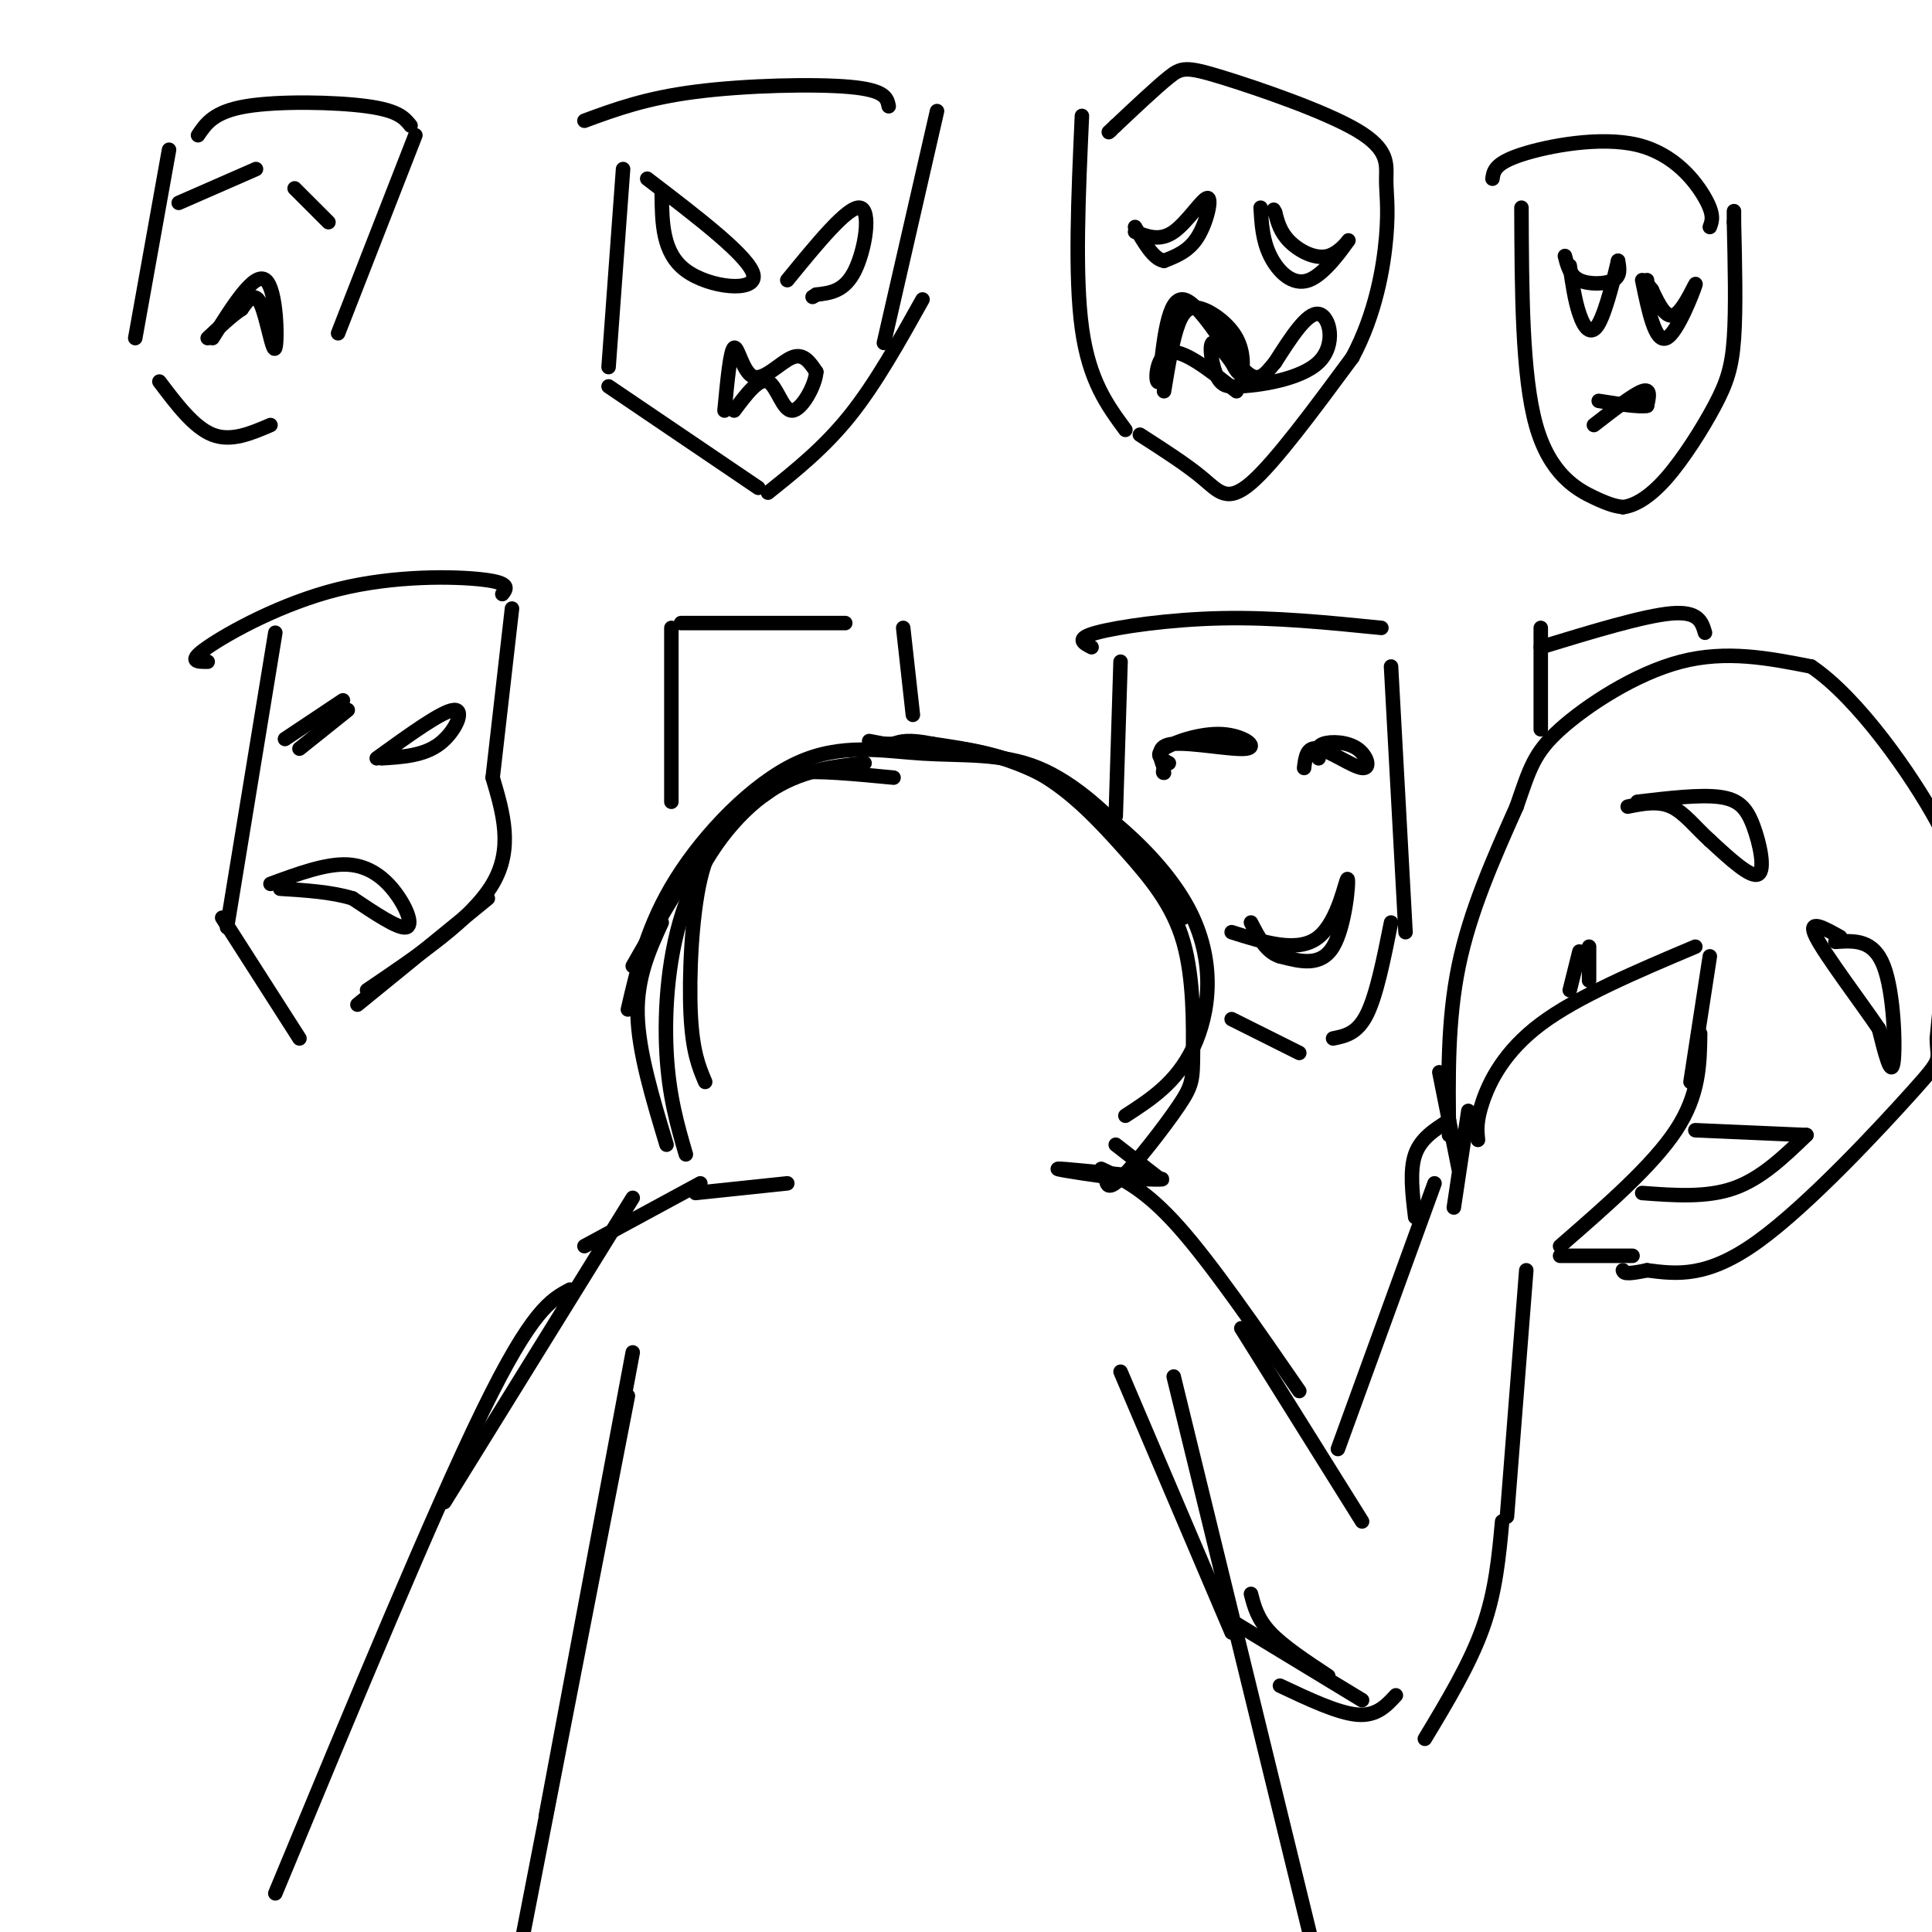 <svg viewBox='0 0 400 400' version='1.1' xmlns='http://www.w3.org/2000/svg' xmlns:xlink='http://www.w3.org/1999/xlink'><g fill='none' stroke='rgb(0,0,0)' stroke-width='3' stroke-linecap='round' stroke-linejoin='round'><path d='M185,161c-8.000,-0.768 -16.000,-1.536 -20,-1c-4.000,0.536 -4.000,2.375 -6,4c-2.000,1.625 -6.000,3.036 -11,9c-5.000,5.964 -11.000,16.482 -17,27'/><path d='M138,237c-2.917,-9.667 -5.833,-19.333 -6,-27c-0.167,-7.667 2.417,-13.333 5,-19'/><path d='M130,209c2.028,-8.751 4.056,-17.502 10,-27c5.944,-9.498 15.806,-19.744 25,-24c9.194,-4.256 17.722,-2.522 26,-2c8.278,0.522 16.306,-0.167 24,3c7.694,3.167 15.056,10.191 20,16c4.944,5.809 7.472,10.405 10,15'/><path d='M233,231c5.298,-3.435 10.595,-6.869 14,-14c3.405,-7.131 4.917,-17.958 -1,-29c-5.917,-11.042 -19.262,-22.298 -31,-28c-11.738,-5.702 -21.869,-5.851 -32,-6'/><path d='M183,154c-5.333,-1.000 -2.667,-0.500 0,0'/><path d='M142,239c-1.756,-6.018 -3.512,-12.036 -4,-21c-0.488,-8.964 0.292,-20.875 4,-31c3.708,-10.125 10.345,-18.464 17,-23c6.655,-4.536 13.327,-5.268 20,-6'/><path d='M229,243c-0.002,1.942 -0.004,3.883 3,1c3.004,-2.883 9.014,-10.592 12,-15c2.986,-4.408 2.946,-5.515 3,-11c0.054,-5.485 0.200,-15.346 -2,-23c-2.200,-7.654 -6.746,-13.099 -12,-19c-5.254,-5.901 -11.215,-12.257 -18,-16c-6.785,-3.743 -14.392,-4.871 -22,-6'/><path d='M193,154c-5.000,-1.000 -6.500,-0.500 -8,0'/><path d='M153,168c-3.089,3.111 -6.178,6.222 -8,14c-1.822,7.778 -2.378,20.222 -2,28c0.378,7.778 1.689,10.889 3,14'/><path d='M163,245c0.000,0.000 -19.000,2.000 -19,2'/><path d='M145,245c0.000,0.000 -24.000,13.000 -24,13'/><path d='M131,248c0.000,0.000 -39.000,63.000 -39,63'/><path d='M118,267c-3.917,2.083 -7.833,4.167 -18,25c-10.167,20.833 -26.583,60.417 -43,100'/><path d='M131,280c0.000,0.000 -18.000,96.000 -18,96'/><path d='M130,289c0.000,0.000 -29.000,149.000 -29,149'/><path d='M232,284c0.000,0.000 23.000,54.000 23,54'/><path d='M243,285c0.000,0.000 32.000,131.000 32,131'/><path d='M231,237c0.000,0.000 9.000,7.000 9,7'/><path d='M229,243c3.178,0.689 6.356,1.378 3,1c-3.356,-0.378 -13.244,-1.822 -13,-2c0.244,-0.178 10.622,0.911 21,2'/><path d='M240,244c2.333,0.333 -2.333,0.167 -7,0'/><path d='M228,242c4.583,2.167 9.167,4.333 16,12c6.833,7.667 15.917,20.833 25,34'/><path d='M257,275c0.000,0.000 25.000,40.000 25,40'/><path d='M277,300c0.000,0.000 20.000,-55.000 20,-55'/><path d='M259,330c0.667,2.583 1.333,5.167 4,8c2.667,2.833 7.333,5.917 12,9'/><path d='M254,335c0.000,0.000 28.000,17.000 28,17'/><path d='M265,349c6.000,2.833 12.000,5.667 16,6c4.000,0.333 6.000,-1.833 8,-4'/><path d='M295,360c4.667,-7.750 9.333,-15.500 12,-23c2.667,-7.500 3.333,-14.750 4,-22'/><path d='M312,314c0.000,0.000 4.000,-51.000 4,-51'/><path d='M301,250c0.000,0.000 3.000,-20.000 3,-20'/><path d='M306,236c-0.200,-1.956 -0.400,-3.911 1,-8c1.400,-4.089 4.400,-10.311 12,-16c7.600,-5.689 19.800,-10.844 32,-16'/><path d='M352,214c-0.083,6.333 -0.167,12.667 -5,20c-4.833,7.333 -14.417,15.667 -24,24'/><path d='M302,242c0.000,0.000 -4.000,-20.000 -4,-20'/><path d='M300,235c-0.167,-11.833 -0.333,-23.667 2,-35c2.333,-11.333 7.167,-22.167 12,-33'/><path d='M314,167c2.726,-7.881 3.542,-11.083 9,-16c5.458,-4.917 15.560,-11.548 25,-14c9.440,-2.452 18.220,-0.726 27,1'/><path d='M375,138c9.845,6.643 20.958,22.750 26,32c5.042,9.250 4.012,11.643 3,18c-1.012,6.357 -2.006,16.679 -3,27'/><path d='M401,215c0.036,4.893 1.625,3.625 -5,11c-6.625,7.375 -21.464,23.393 -32,31c-10.536,7.607 -16.768,6.804 -23,6'/><path d='M341,263c-4.667,1.000 -4.833,0.500 -5,0'/><path d='M293,252c-0.583,-4.833 -1.167,-9.667 0,-13c1.167,-3.333 4.083,-5.167 7,-7'/><path d='M354,198c0.000,0.000 -4.000,26.000 -4,26'/><path d='M323,260c0.000,0.000 15.000,0.000 15,0'/><path d='M339,166c6.482,-0.762 12.964,-1.524 17,-1c4.036,0.524 5.625,2.333 7,6c1.375,3.667 2.536,9.190 1,10c-1.536,0.810 -5.768,-3.095 -10,-7'/><path d='M354,174c-2.933,-2.644 -5.267,-5.756 -8,-7c-2.733,-1.244 -5.867,-0.622 -9,0'/><path d='M380,195c3.933,-0.267 7.867,-0.533 10,5c2.133,5.533 2.467,16.867 2,20c-0.467,3.133 -1.733,-1.933 -3,-7'/><path d='M389,213c-3.578,-5.311 -11.022,-15.089 -13,-19c-1.978,-3.911 1.511,-1.956 5,0'/><path d='M327,197c0.000,0.000 -2.000,8.000 -2,8'/><path d='M329,196c0.000,0.000 0.000,7.000 0,7'/><path d='M351,234c0.000,0.000 23.000,1.000 23,1'/><path d='M374,235c-4.667,4.500 -9.333,9.000 -15,11c-5.667,2.000 -12.333,1.500 -19,1'/><path d='M41,28c1.644,-2.444 3.289,-4.889 10,-6c6.711,-1.111 18.489,-0.889 25,0c6.511,0.889 7.756,2.444 9,4'/><path d='M86,28c0.000,0.000 -16.000,41.000 -16,41'/><path d='M35,31c0.000,0.000 -7.000,39.000 -7,39'/><path d='M33,79c3.583,4.750 7.167,9.500 11,11c3.833,1.500 7.917,-0.250 12,-2'/><path d='M121,25c6.333,-2.333 12.667,-4.667 23,-6c10.333,-1.333 24.667,-1.667 32,-1c7.333,0.667 7.667,2.333 8,4'/><path d='M129,35c0.000,0.000 -3.000,41.000 -3,41'/><path d='M126,80c0.000,0.000 31.000,21.000 31,21'/><path d='M159,102c5.833,-4.667 11.667,-9.333 17,-16c5.333,-6.667 10.167,-15.333 15,-24'/><path d='M194,23c0.000,0.000 -11.000,48.000 -11,48'/><path d='M224,24c-0.750,16.583 -1.500,33.167 0,44c1.500,10.833 5.250,15.917 9,21'/><path d='M236,90c4.844,3.111 9.689,6.222 13,9c3.311,2.778 5.089,5.222 10,1c4.911,-4.222 12.956,-15.111 21,-26'/><path d='M280,74c4.848,-9.073 6.469,-18.757 7,-25c0.531,-6.243 -0.029,-9.046 0,-12c0.029,-2.954 0.647,-6.060 -6,-10c-6.647,-3.940 -20.559,-8.715 -28,-11c-7.441,-2.285 -8.412,-2.082 -11,0c-2.588,2.082 -6.794,6.041 -11,10'/><path d='M231,26c-2.000,1.833 -1.500,1.417 -1,1'/><path d='M309,37c0.232,-1.595 0.464,-3.190 6,-5c5.536,-1.810 16.375,-3.833 24,-2c7.625,1.833 12.036,7.524 14,11c1.964,3.476 1.482,4.738 1,6'/><path d='M315,43c0.067,17.378 0.133,34.756 3,45c2.867,10.244 8.533,13.356 12,15c3.467,1.644 4.733,1.822 6,2'/><path d='M336,105c2.424,-0.287 5.485,-2.005 9,-6c3.515,-3.995 7.485,-10.268 10,-15c2.515,-4.732 3.576,-7.923 4,-14c0.424,-6.077 0.212,-15.038 0,-24'/><path d='M359,46c0.000,-4.000 0.000,-2.000 0,0'/><path d='M37,42c0.000,0.000 16.000,-7.000 16,-7'/><path d='M61,39c0.000,0.000 7.000,7.000 7,7'/><path d='M44,70c4.357,-6.929 8.714,-13.857 11,-12c2.286,1.857 2.500,12.500 2,14c-0.500,1.500 -1.714,-6.143 -3,-9c-1.286,-2.857 -2.643,-0.929 -4,1'/><path d='M50,64c-1.833,1.167 -4.417,3.583 -7,6'/><path d='M134,37c10.733,8.200 21.467,16.400 22,20c0.533,3.600 -9.133,2.600 -14,-1c-4.867,-3.600 -4.933,-9.800 -5,-16'/><path d='M163,58c6.267,-7.667 12.533,-15.333 15,-15c2.467,0.333 1.133,8.667 -1,13c-2.133,4.333 -5.067,4.667 -8,5'/><path d='M169,61c-1.333,0.833 -0.667,0.417 0,0'/><path d='M150,85c0.601,-6.310 1.202,-12.619 2,-13c0.798,-0.381 1.792,5.167 4,6c2.208,0.833 5.631,-3.048 8,-4c2.369,-0.952 3.685,1.024 5,3'/><path d='M169,77c-0.143,2.702 -3.000,7.958 -5,8c-2.000,0.042 -3.143,-5.131 -5,-6c-1.857,-0.869 -4.429,2.565 -7,6'/><path d='M235,48c2.571,1.000 5.143,2.000 8,0c2.857,-2.000 6.000,-7.000 7,-7c1.000,-0.000 -0.143,5.000 -2,8c-1.857,3.000 -4.429,4.000 -7,5'/><path d='M241,54c-2.167,-0.333 -4.083,-3.667 -6,-7'/><path d='M261,43c0.199,3.389 0.397,6.779 2,10c1.603,3.221 4.609,6.275 8,5c3.391,-1.275 7.167,-6.878 8,-8c0.833,-1.122 -1.276,2.236 -4,3c-2.724,0.764 -6.064,-1.068 -8,-3c-1.936,-1.932 -2.468,-3.966 -3,-6'/><path d='M264,44c-0.500,-1.000 -0.250,-0.500 0,0'/><path d='M241,81c0.903,-5.455 1.805,-10.909 3,-14c1.195,-3.091 2.681,-3.818 5,-3c2.319,0.818 5.470,3.182 7,6c1.530,2.818 1.437,6.091 1,7c-0.437,0.909 -1.219,-0.545 -2,-2'/><path d='M255,75c-1.226,-1.607 -3.292,-4.625 -4,-4c-0.708,0.625 -0.060,4.893 1,7c1.060,2.107 2.530,2.054 4,2'/><path d='M256,80c4.357,-0.107 13.250,-1.375 17,-5c3.750,-3.625 2.357,-9.607 0,-10c-2.357,-0.393 -5.679,4.804 -9,10'/><path d='M264,75c-2.321,2.810 -3.625,4.833 -7,1c-3.375,-3.833 -8.821,-13.524 -12,-14c-3.179,-0.476 -4.089,8.262 -5,17'/><path d='M240,79c-0.956,0.956 -0.844,-5.156 2,-6c2.844,-0.844 8.422,3.578 14,8'/><path d='M324,53c0.511,2.022 1.022,4.044 3,5c1.978,0.956 5.422,0.844 7,0c1.578,-0.844 1.289,-2.422 1,-4'/><path d='M335,54c-0.536,2.321 -2.375,10.125 -4,13c-1.625,2.875 -3.036,0.821 -4,-2c-0.964,-2.821 -1.482,-6.411 -2,-10'/><path d='M340,58c1.345,6.524 2.690,13.048 5,12c2.310,-1.048 5.583,-9.667 6,-11c0.417,-1.333 -2.024,4.619 -4,6c-1.976,1.381 -3.488,-1.810 -5,-5'/><path d='M342,60c-1.000,-1.167 -1.000,-1.583 -1,-2'/><path d='M330,88c4.083,-3.167 8.167,-6.333 10,-7c1.833,-0.667 1.417,1.167 1,3'/><path d='M341,84c-1.500,0.333 -5.750,-0.333 -10,-1'/><path d='M43,137c-2.185,0.012 -4.369,0.024 0,-3c4.369,-3.024 15.292,-9.083 27,-12c11.708,-2.917 24.202,-2.690 30,-2c5.798,0.690 4.899,1.845 4,3'/><path d='M106,126c0.000,0.000 -4.000,35.000 -4,35'/><path d='M57,131c0.000,0.000 -10.000,61.000 -10,61'/><path d='M46,190c0.000,0.000 16.000,25.000 16,25'/><path d='M74,208c0.000,0.000 27.000,-22.000 27,-22'/><path d='M226,134c-1.733,-0.889 -3.467,-1.778 1,-3c4.467,-1.222 15.133,-2.778 26,-3c10.867,-0.222 21.933,0.889 33,2'/><path d='M288,138c0.000,0.000 3.000,55.000 3,55'/><path d='M232,137c0.000,0.000 -1.000,32.000 -1,32'/><path d='M288,191c-1.500,7.500 -3.000,15.000 -5,19c-2.000,4.000 -4.500,4.500 -7,5'/><path d='M255,211c0.000,0.000 14.000,7.000 14,7'/><path d='M242,158c-1.514,-0.821 -3.027,-1.643 -1,-3c2.027,-1.357 7.595,-3.250 12,-3c4.405,0.250 7.648,2.644 5,3c-2.648,0.356 -11.185,-1.327 -15,-1c-3.815,0.327 -2.907,2.663 -2,5'/><path d='M241,159c-0.333,1.000 -0.167,1.000 0,1'/><path d='M273,157c-0.273,-1.222 -0.545,-2.443 1,-3c1.545,-0.557 4.909,-0.448 7,1c2.091,1.448 2.909,4.236 1,4c-1.909,-0.236 -6.545,-3.496 -9,-4c-2.455,-0.504 -2.727,1.748 -3,4'/><path d='M255,193c6.905,2.185 13.810,4.369 18,1c4.190,-3.369 5.667,-12.292 6,-12c0.333,0.292 -0.476,9.798 -3,14c-2.524,4.202 -6.762,3.101 -11,2'/><path d='M265,198c-2.833,-0.833 -4.417,-3.917 -6,-7'/><path d='M59,153c0.000,0.000 12.000,-8.000 12,-8'/><path d='M72,147c0.000,0.000 -10.000,8.000 -10,8'/><path d='M78,157c6.822,-4.933 13.644,-9.867 16,-10c2.356,-0.133 0.244,4.533 -3,7c-3.244,2.467 -7.622,2.733 -12,3'/><path d='M56,183c5.756,-2.125 11.512,-4.250 16,-4c4.488,0.250 7.708,2.875 10,6c2.292,3.125 3.655,6.750 2,7c-1.655,0.250 -6.327,-2.875 -11,-6'/><path d='M73,186c-4.333,-1.333 -9.667,-1.667 -15,-2'/><path d='M102,161c2.167,7.333 4.333,14.667 0,22c-4.333,7.333 -15.167,14.667 -26,22'/><path d='M139,130c0.000,0.000 0.000,36.000 0,36'/><path d='M141,129c0.000,0.000 34.000,0.000 34,0'/><path d='M187,130c0.000,0.000 2.000,18.000 2,18'/><path d='M319,130c0.000,0.000 0.000,21.000 0,21'/><path d='M319,134c10.667,-3.250 21.333,-6.500 27,-7c5.667,-0.500 6.333,1.750 7,4'/></g>
</svg>